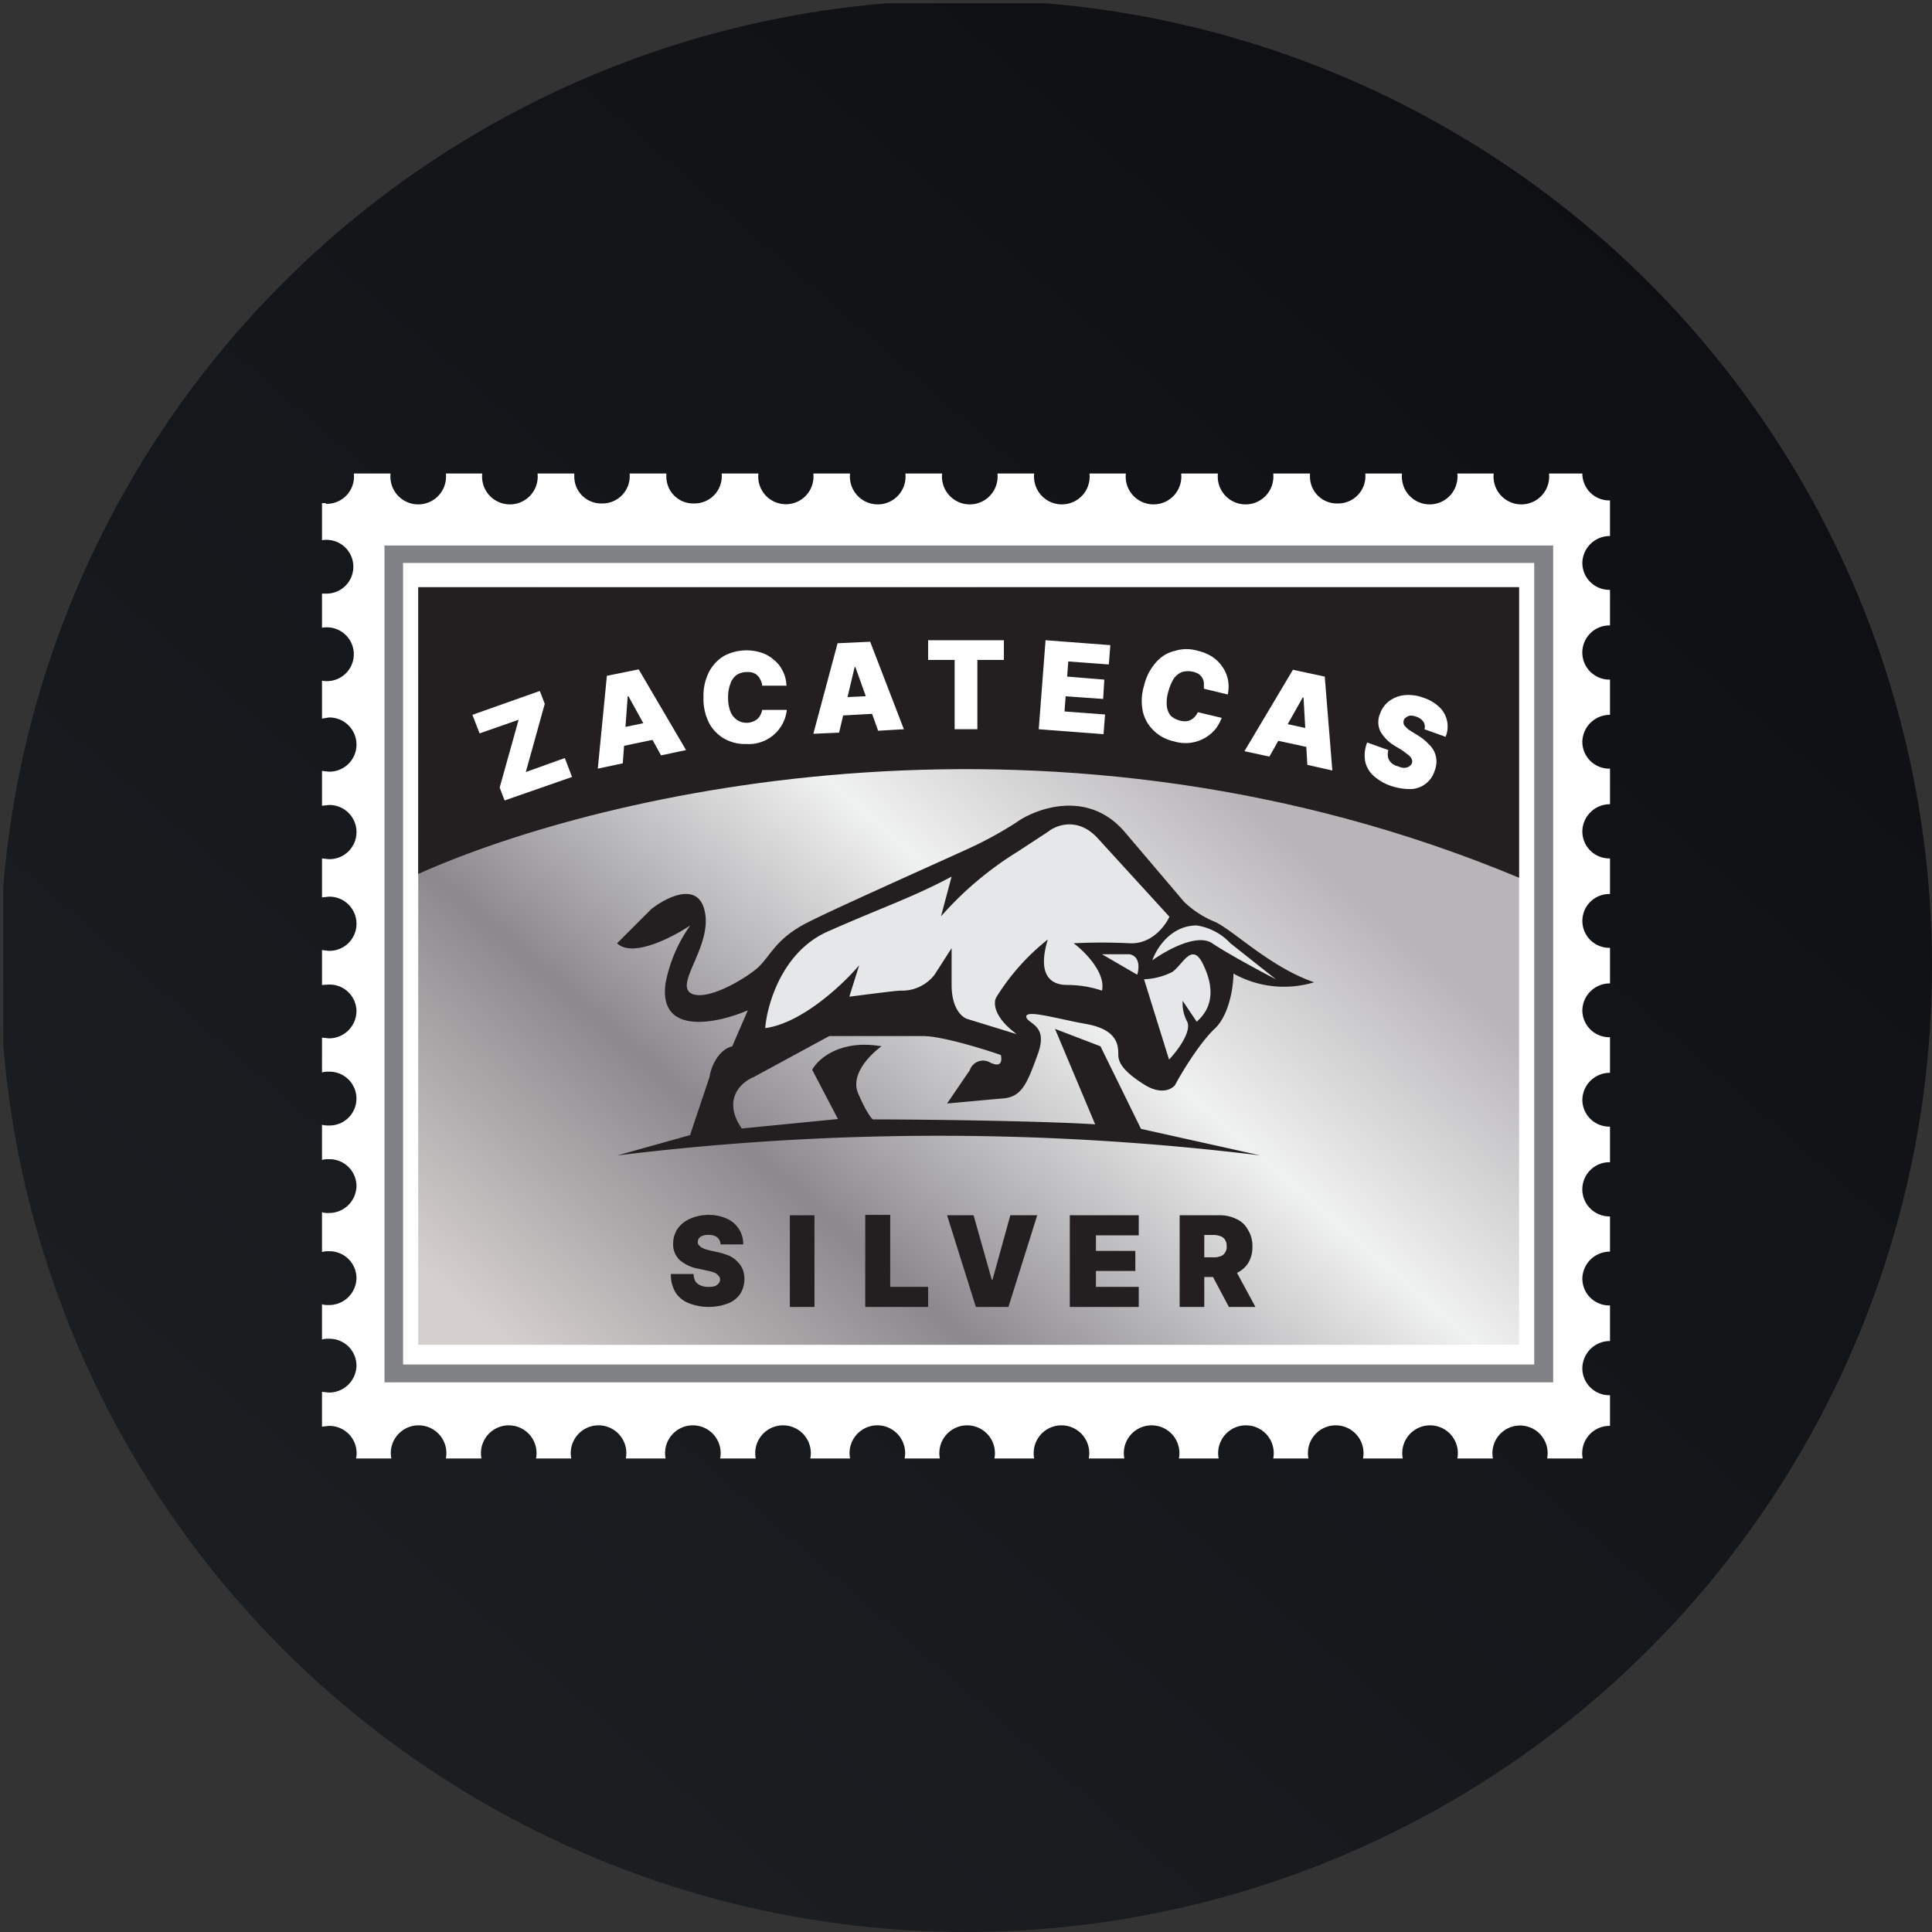 <?xml version='1.0' encoding='utf-8'?>
<svg xmlns="http://www.w3.org/2000/svg" viewBox="0 0 300 300" width="300" height="300">
  <rect x="0" y="0" width="300" height="300" fill="#333333" stroke="none"/>
  <defs>
    <linearGradient id="a" x1="61.37" y1="252.877" x2="370.637" y2="-102.355" gradientUnits="userSpaceOnUse">
      <stop offset="0" stop-color="#1a1e21" />
      <stop offset="1" stop-color="#06060a" />
    </linearGradient>
    <linearGradient id="b" x1="181.685" y1="187.937" x2="90.568" y2="83.231" gradientTransform="matrix(1, 0, 0, -1, 0, 302)" gradientUnits="userSpaceOnUse">
      <stop offset="0" stop-color="#b8b5b8" />
      <stop offset="0.29" stop-color="#f0f1f1" />
      <stop offset="0.66" stop-color="#8c898e" />
      <stop offset="1" stop-color="#d5d0ce" />
    </linearGradient>
  <clipPath id="bz_circular_clip"><circle cx="150.0" cy="150.0" r="150.0" /></clipPath></defs>
  <g clip-path="url(#bz_circular_clip)"><rect x="0.5" y="0.5" width="300" height="300" fill="url(#a)" />
  <path d="M50.588,78.235a4.235,4.235,0,0,0,4.353-4.706h5.706a4.32,4.32,0,1,0,8.588,0h5.647a4.32,4.32,0,1,0,8.588,0h5.706v.529a4.171,4.171,0,0,0,4.294,4.118,4.235,4.235,0,0,0,4.294-4.647h5.706v.529a4.171,4.171,0,0,0,4.294,4.118,4.235,4.235,0,0,0,4.294-4.647h5.706a4.291,4.291,0,1,0,8.529,0H132a4.32,4.32,0,1,0,8.588,0h5.706a4.32,4.32,0,1,0,8.588,0h5.706a4.32,4.32,0,1,0,8.588,0h5.647a4.32,4.32,0,1,0,8.588,0h5.706a4.32,4.32,0,1,0,8.588,0h5.706v.529a4.171,4.171,0,0,0,4.294,4.118A4.235,4.235,0,0,0,212,73.529h5.706a4.32,4.32,0,1,0,8.588,0h5.647a4.32,4.32,0,1,0,8.588,0h5.176A4.182,4.182,0,0,0,250,77.706v5.529a4.257,4.257,0,0,0-4.294,4.176A4.182,4.182,0,0,0,250,91.588v5.529a4.207,4.207,0,1,0,0,8.412V111a4.268,4.268,0,0,0-4.294,4.235A4.171,4.171,0,0,0,250,119.353v5.529a4.268,4.268,0,0,0-4.294,4.235A4.182,4.182,0,0,0,250,133.294v5.529a4.178,4.178,0,1,0,0,8.353v5.529a4.256,4.256,0,0,0-4.294,4.176A4.182,4.182,0,0,0,250,161.059v5.529a4.257,4.257,0,0,0-4.294,4.176A4.182,4.182,0,0,0,250,174.941v5.529a4.207,4.207,0,1,0,0,8.412v5.471a4.268,4.268,0,0,0-4.294,4.235A4.171,4.171,0,0,0,250,202.706v5.529a4.268,4.268,0,0,0-4.294,4.235A4.182,4.182,0,0,0,250,216.647v4.765a4.235,4.235,0,0,0-4.235,5.059h-5.529a4.287,4.287,0,1,0-8.412,0h-5.529a4.316,4.316,0,1,0-8.471,0H211.647a4.316,4.316,0,1,0-8.471,0h-5.47a4.316,4.316,0,1,0-8.471,0h-6.176a4.316,4.316,0,1,0-8.471,0h-5.529a4.316,4.316,0,1,0-8.471,0h-6.176a4.316,4.316,0,1,0-8.471,0h-5.471a4.316,4.316,0,1,0-8.47,0h-6.176a4.316,4.316,0,1,0-8.471,0h-5.529a4.316,4.316,0,1,0-8.471,0H97.177a4.316,4.316,0,1,0-8.471,0H83.235a4.316,4.316,0,1,0-8.471,0H69.235a4.316,4.316,0,1,0-8.471,0H55.294a4.236,4.236,0,0,0-4.235-5.059L50,221.529v-5.412l1.059.118a4.257,4.257,0,0,0,4.294-4.176,4.182,4.182,0,0,0-4.294-4.176A3.258,3.258,0,0,0,50,208v-5.471a3.256,3.256,0,0,0,1.059.118,4.257,4.257,0,0,0,4.294-4.176,4.182,4.182,0,0,0-4.294-4.176A3.256,3.256,0,0,0,50,194.412v-6.176a3.256,3.256,0,0,0,1.059.118,4.257,4.257,0,0,0,4.294-4.176A4.182,4.182,0,0,0,51.059,180,3.256,3.256,0,0,0,50,180.118v-5.471a3.258,3.258,0,0,0,1.059.118,4.178,4.178,0,1,0,0-8.353A3.258,3.258,0,0,0,50,166.529v-5.412l1.059.118A4.268,4.268,0,0,0,55.353,157a4.171,4.171,0,0,0-4.294-4.118L50,152.941v-5.412l1.059.118a4.207,4.207,0,1,0,0-8.412L50,139.353v-6.059l1.059.118a4.207,4.207,0,1,0,0-8.412L50,125.118v-5.412l1.059.118a4.207,4.207,0,1,0,0-8.412L50,111.588V105.706l.588.059a4.179,4.179,0,1,0,.06-8.353A4.226,4.226,0,0,0,50,97.471V92.177h.588A4.177,4.177,0,1,0,50,83.882V78.118h.588Z" fill="#fff" />
  <path d="M238.235,87.412H62.588V211.882h175.647ZM59.706,84.647v130H241.177V84.706H59.706Z" fill="#808285" fill-rule="evenodd" />
  <path d="M64.941,91.177H235.882v117.647H64.941Z" fill="url(#b)" />
  <path d="M235.882,136.294c-71.588-29.882-142.059-13.529-170.941-.588V91.177H235.882Z" fill="#231f20" />
  <path d="M78.353,124.294l-.765-2L80.53,111.765l-6.059,2.118L73.353,111l10.471-3.706.765,2-2.941,10.588,6.059-2.176,1.118,2.941Zm18.353-5.765-3.882.824,1.412-14.412,4.941-1,7.353,12.529-3.882.824-5.059-9.176h-.118Zm-1.882-5.176,7.353-1.53.588,2.765-7.353,1.53Zm35.471.412-4,.176,3.765-14.059,5.059-.235,5.235,13.588-4,.235-3.529-9.882h-.118Zm-1.059-5.412,7.53-.353.118,2.765-7.471.412Zm67.824,9.118-3.824-.824L200.765,104l4.941,1.059,1.177,14.588L203,118.765l-.588-10.471h-.118l-5.176,9.177Zm.588-5.529,7.294,1.588-.647,2.765L197,114.706l.588-2.765Zm-75.471-5.471H118.353a1.914,1.914,0,0,0-.235-.824,2,2,0,0,0-1.177-1.177,2.768,2.768,0,0,0-.941-.118,3.01,3.01,0,0,0-1.647.471,2.941,2.941,0,0,0-.941,1.353,5.699,5.699,0,0,0-.353,2.118,5.811,5.811,0,0,0,.353,2.176,2.842,2.842,0,0,0,1,1.294,2.622,2.622,0,0,0,1.529.471,2.437,2.437,0,0,0,.941-.176,2.059,2.059,0,0,0,1.177-1,2.529,2.529,0,0,0,.294-.824h3.824a5.941,5.941,0,0,1-6.294,5.294,6.522,6.522,0,0,1-3.412-.824,6.186,6.186,0,0,1-2.353-2.412,8.373,8.373,0,0,1-.882-4,8.213,8.213,0,0,1,.882-4,6.347,6.347,0,0,1,2.353-2.471,7.53,7.53,0,0,1,5.765-.471,5.262,5.262,0,0,1,1.941,1.118,4.841,4.841,0,0,1,1.353,1.706,5.16,5.16,0,0,1,.588,2.353Zm68.412,1.353-3.647-.882v-.882a1.941,1.941,0,0,0-.824-1.412,3.388,3.388,0,0,0-2.588-.294,2.941,2.941,0,0,0-1.294,1.059,7.868,7.868,0,0,0-.824,2,5.982,5.982,0,0,0-.235,2.176,2.991,2.991,0,0,0,.588,1.529,3.256,3.256,0,0,0,1.412.765,2.753,2.753,0,0,0,.941.118,1.914,1.914,0,0,0,.824-.235,2.058,2.058,0,0,0,.588-.471,2.59,2.59,0,0,0,.471-.706l3.706.882a6.953,6.953,0,0,1-.941,1.706,6.059,6.059,0,0,1-6.471,1.941,6.395,6.395,0,0,1-3.118-1.647,5.882,5.882,0,0,1-1.706-2.941,8.066,8.066,0,0,1,.176-4.059,8.266,8.266,0,0,1,1.882-3.647,5.463,5.463,0,0,1,2.941-1.765,6.012,6.012,0,0,1,3.529,0,7.058,7.058,0,0,1,2.176.882,5.635,5.635,0,0,1,1.588,1.529,5.327,5.327,0,0,1,.882,1.941,5.557,5.557,0,0,1,0,2.412Zm-46.471-5.353V99.412h11.765v3.059h-4.118v10.765h-3.53V102.471Zm17.177,10.765,1.059-13.823,10.059.765-.235,3-6.294-.471-.176,2.353,5.765.471-.176,3-5.824-.412-.176,2.353,6.294.471L171.353,114Z" fill="#fff" />
  <path d="M166.118,202.941V188.706h10.706v3.118h-6.647v2.412h6.118v3.118h-6.118v2.471h6.647v3.118Zm-54.235-9.706a1.47,1.47,0,0,0-.529-1.118,2.072,2.072,0,0,0-1.353-.353,2.008,2.008,0,0,0-.882.118,1.176,1.176,0,0,0-.588.412.941.941,0,0,0-.176.588.634.634,0,0,0,.118.412l.353.353.588.294.824.235,1.118.235a11.889,11.889,0,0,1,1.882.588,4.055,4.055,0,0,1,1.353,1,3.678,3.678,0,0,1,.765,1.177A4.353,4.353,0,0,1,114.882,201,4.118,4.118,0,0,1,113,202.412a8.497,8.497,0,0,1-6.059-.059,4.354,4.354,0,0,1-2-1.588,5.235,5.235,0,0,1-.765-2.941h3.529A2.488,2.488,0,0,0,108,199a1.765,1.765,0,0,0,.765.588,2.728,2.728,0,0,0,1.235.235,2.598,2.598,0,0,0,1-.118,1.353,1.353,0,0,0,.588-.412,1,1,0,0,0,.235-.588.883.883,0,0,0-.235-.588,1.588,1.588,0,0,0-.588-.471,6.645,6.645,0,0,0-1.235-.353L108.412,197a5.988,5.988,0,0,1-2.882-1.353,3.294,3.294,0,0,1-1-2.529,4.106,4.106,0,0,1,.706-2.353,4.61,4.61,0,0,1,1.941-1.529A7.109,7.109,0,0,1,110,188.647a6.973,6.973,0,0,1,2.882.588,4.294,4.294,0,0,1,2.529,4Z" fill="#231f20" />
  <path d="M221.177,113.294a1.47,1.47,0,0,0-.118-1.176,2.143,2.143,0,0,0-1.118-.824,2.588,2.588,0,0,0-.941-.176,1.176,1.176,0,0,0-.588.235,1,1,0,0,0-.412.412.941.941,0,0,0-.059.471.782.782,0,0,0,.176.471l.471.471a5.896,5.896,0,0,0,.706.471l.941.588a7.222,7.222,0,0,1,1.588,1.294,3.831,3.831,0,0,1,.941,1.294,4.045,4.045,0,0,1,.294,1.412,4.365,4.365,0,0,1-.294,1.471A4,4,0,0,1,219,122.529a9.506,9.506,0,0,1-2.941-.471,7.881,7.881,0,0,1-2.706-1.529A4.235,4.235,0,0,1,212,118.294a5.353,5.353,0,0,1,.294-3l3.294,1.177a2.236,2.236,0,0,0-.059,1.059,1.618,1.618,0,0,0,.471.882,2.271,2.271,0,0,0,1.118.588,2.194,2.194,0,0,0,.941.235,1.471,1.471,0,0,0,.765-.235,1.059,1.059,0,0,0,.412-.471.882.882,0,0,0,0-.588,1.53,1.53,0,0,0-.471-.647l-1-.765-1.177-.706a6.232,6.232,0,0,1-2.235-2.235,3.353,3.353,0,0,1-.059-2.765,4.118,4.118,0,0,1,1.471-2,4.766,4.766,0,0,1,2.353-.882,6.608,6.608,0,0,1,2.941.412,6.431,6.431,0,0,1,2.471,1.47,4.176,4.176,0,0,1,.941,4.588l-3.294-1.177Z" fill="#fff" />
  <path d="M126.471,188.706v14.235h-3.824V188.706Zm7.882,14.235V188.647h3.882v11.176h5.882v3.118Zm16.823-14.235,2.824,10h.118l2.765-10h4.176l-4.471,14.235H151.53l-4.471-14.235Zm32,14.235V188.706h6.059a5.812,5.812,0,0,1,2.765.588,3.704,3.704,0,0,1,1.765,1.647,4.606,4.606,0,0,1,.706,2.588,4.706,4.706,0,0,1-.647,2.588,4.118,4.118,0,0,1-1.882,1.588,7.109,7.109,0,0,1-2.824.588H185.53v-3.059h2.824a2.486,2.486,0,0,0,1.177-.176,1.178,1.178,0,0,0,.706-.588,1.391,1.391,0,0,0,.235-.941,1.764,1.764,0,0,0-.235-1,1.47,1.47,0,0,0-.765-.588,3.118,3.118,0,0,0-1.118-.176H187v11.177Zm8.235-6.529,3.529,6.529h-4.118l-3.471-6.529h4.059Zm-84.177-20.177-11.353,3.176a410.113,410.113,0,0,1,99.823,0l-18.529-4.118-6.294-12.823-7.059-2.706,6.235,14.823c-8.412-.529-26.529-.765-34.529-.765-.294-.235-1.176-1.412-2.353-4.235-1.059-2.882,2.059-5.941,3.706-7.118-6.471-1.118-9.882,2-10.765,3.647l4,7.647-14.941,1.471c-3.118-4.588,0-7.235,1.882-8l11.706-6.353H143.353c2.824,0,9.176,1.941,12.059,2.941.176.765.176,2.059-1.647,1.177a2.17,2.17,0,0,0-3.176,1.177l-3.529,5.176,8.353-.765c3.176-.118,4-2.118,5.706-6.824,1.765-4.706-1.588-4.706-1.765-5.882-.059-1.177,4.882.353,9.588,1.176,4.706.941,4.706,3.412,4.706,4.706,0,1.353.941,2.706,4.118,4.706,2.588,1.588,4.235.647,4.706,0,1.059-2,3.824-6.529,6.118-8.706,2.294-2.118,2.941-6.588,2.941-8.588a16.101,16.101,0,0,0,12.529,1.353c-6.882-2.353-12.706-8.235-15.471-9.412a15.353,15.353,0,0,1-4.706-3.059l-9.294-10.941c-5.882-6.765-14.118-3.353-16.765-1.412A59.868,59.868,0,0,1,149.882,132c-6.471,2.941-20.294,9.118-24.353,11.177-5.059,2.529-5.765,5.118-7.824,7.059-2.059,1.823-8.353,5.529-10.588,3.882-2.118-1.706,3.706-7.647,2.235-12.941-1.176-4.294-6-1.765-8.235,0l-5.294,5.294c2.353,2.294,8.529-.882,11.353-2.765a22.848,22.848,0,0,0-3.824,8.941c-1.176,8.235,8,6.294,12.765,4.235l-2.412,5.588c-2.294.588-3.353,3.412-3.529,4.765l-3,8.941Z" fill="#231f20" />
  <path d="M128.53,144.647c-7.059,3.118-9.412,11.294-9.706,15,5.706-.765,12.118-6.824,14.588-9.765l-1.529,4.882c2.353-.294,7.235-.941,7.941-.941a6.353,6.353,0,0,0,5.294-2.471l2.647-4.118v5.706c0,3.706,1.647,5.059,2.471,5.294l7.647,2.353c-3.765-2.765-3.647-5.059-3.118-5.824a34.705,34.705,0,0,1,7.941-8.882c-1.529,5,0,7.059,3,7.059a17.321,17.321,0,0,1,5.412.882c.588-2.765-2.647-6.059-4.412-7.353q4.35-.215,8.706,0c3.412.176,5.529-2.706,6.176-4.118l-11.177-12.235c-3.059-3.294-6.412-2-7.706-.941l-4.765,3.118a52.588,52.588,0,0,0-11.823,10l1.647-6.176C141.588,139.412,137.294,140.765,128.53,144.647Z" fill="#e6e7e8" />
  <path d="M176.588,151.353l-5.471-3.176h4.294C177.059,148.529,176.882,150.412,176.588,151.353Zm9.235-7.647c-4.059,0-6.294,3.647-6.882,5.412,2.118-1.53,6.941-4.235,9.294-2.647s7.588,4.412,9.882,5.588l-7.059-5.588A9,9,0,0,0,185.824,143.706Z" fill="#e6e7e8" />
  <path d="M182,150.941a10.567,10.567,0,0,1-4.353,1.118l3.882,12.471c1.235-1.294,3.53-4.294,2.824-5.882a5.941,5.941,0,0,1-.706-3.235l2.176,3.235c2.235-1.941,2.941-4.824,1.059-8.765C185.118,146,183.647,149.882,182,150.941Z" fill="#e6e7e8" />
</g></svg>
